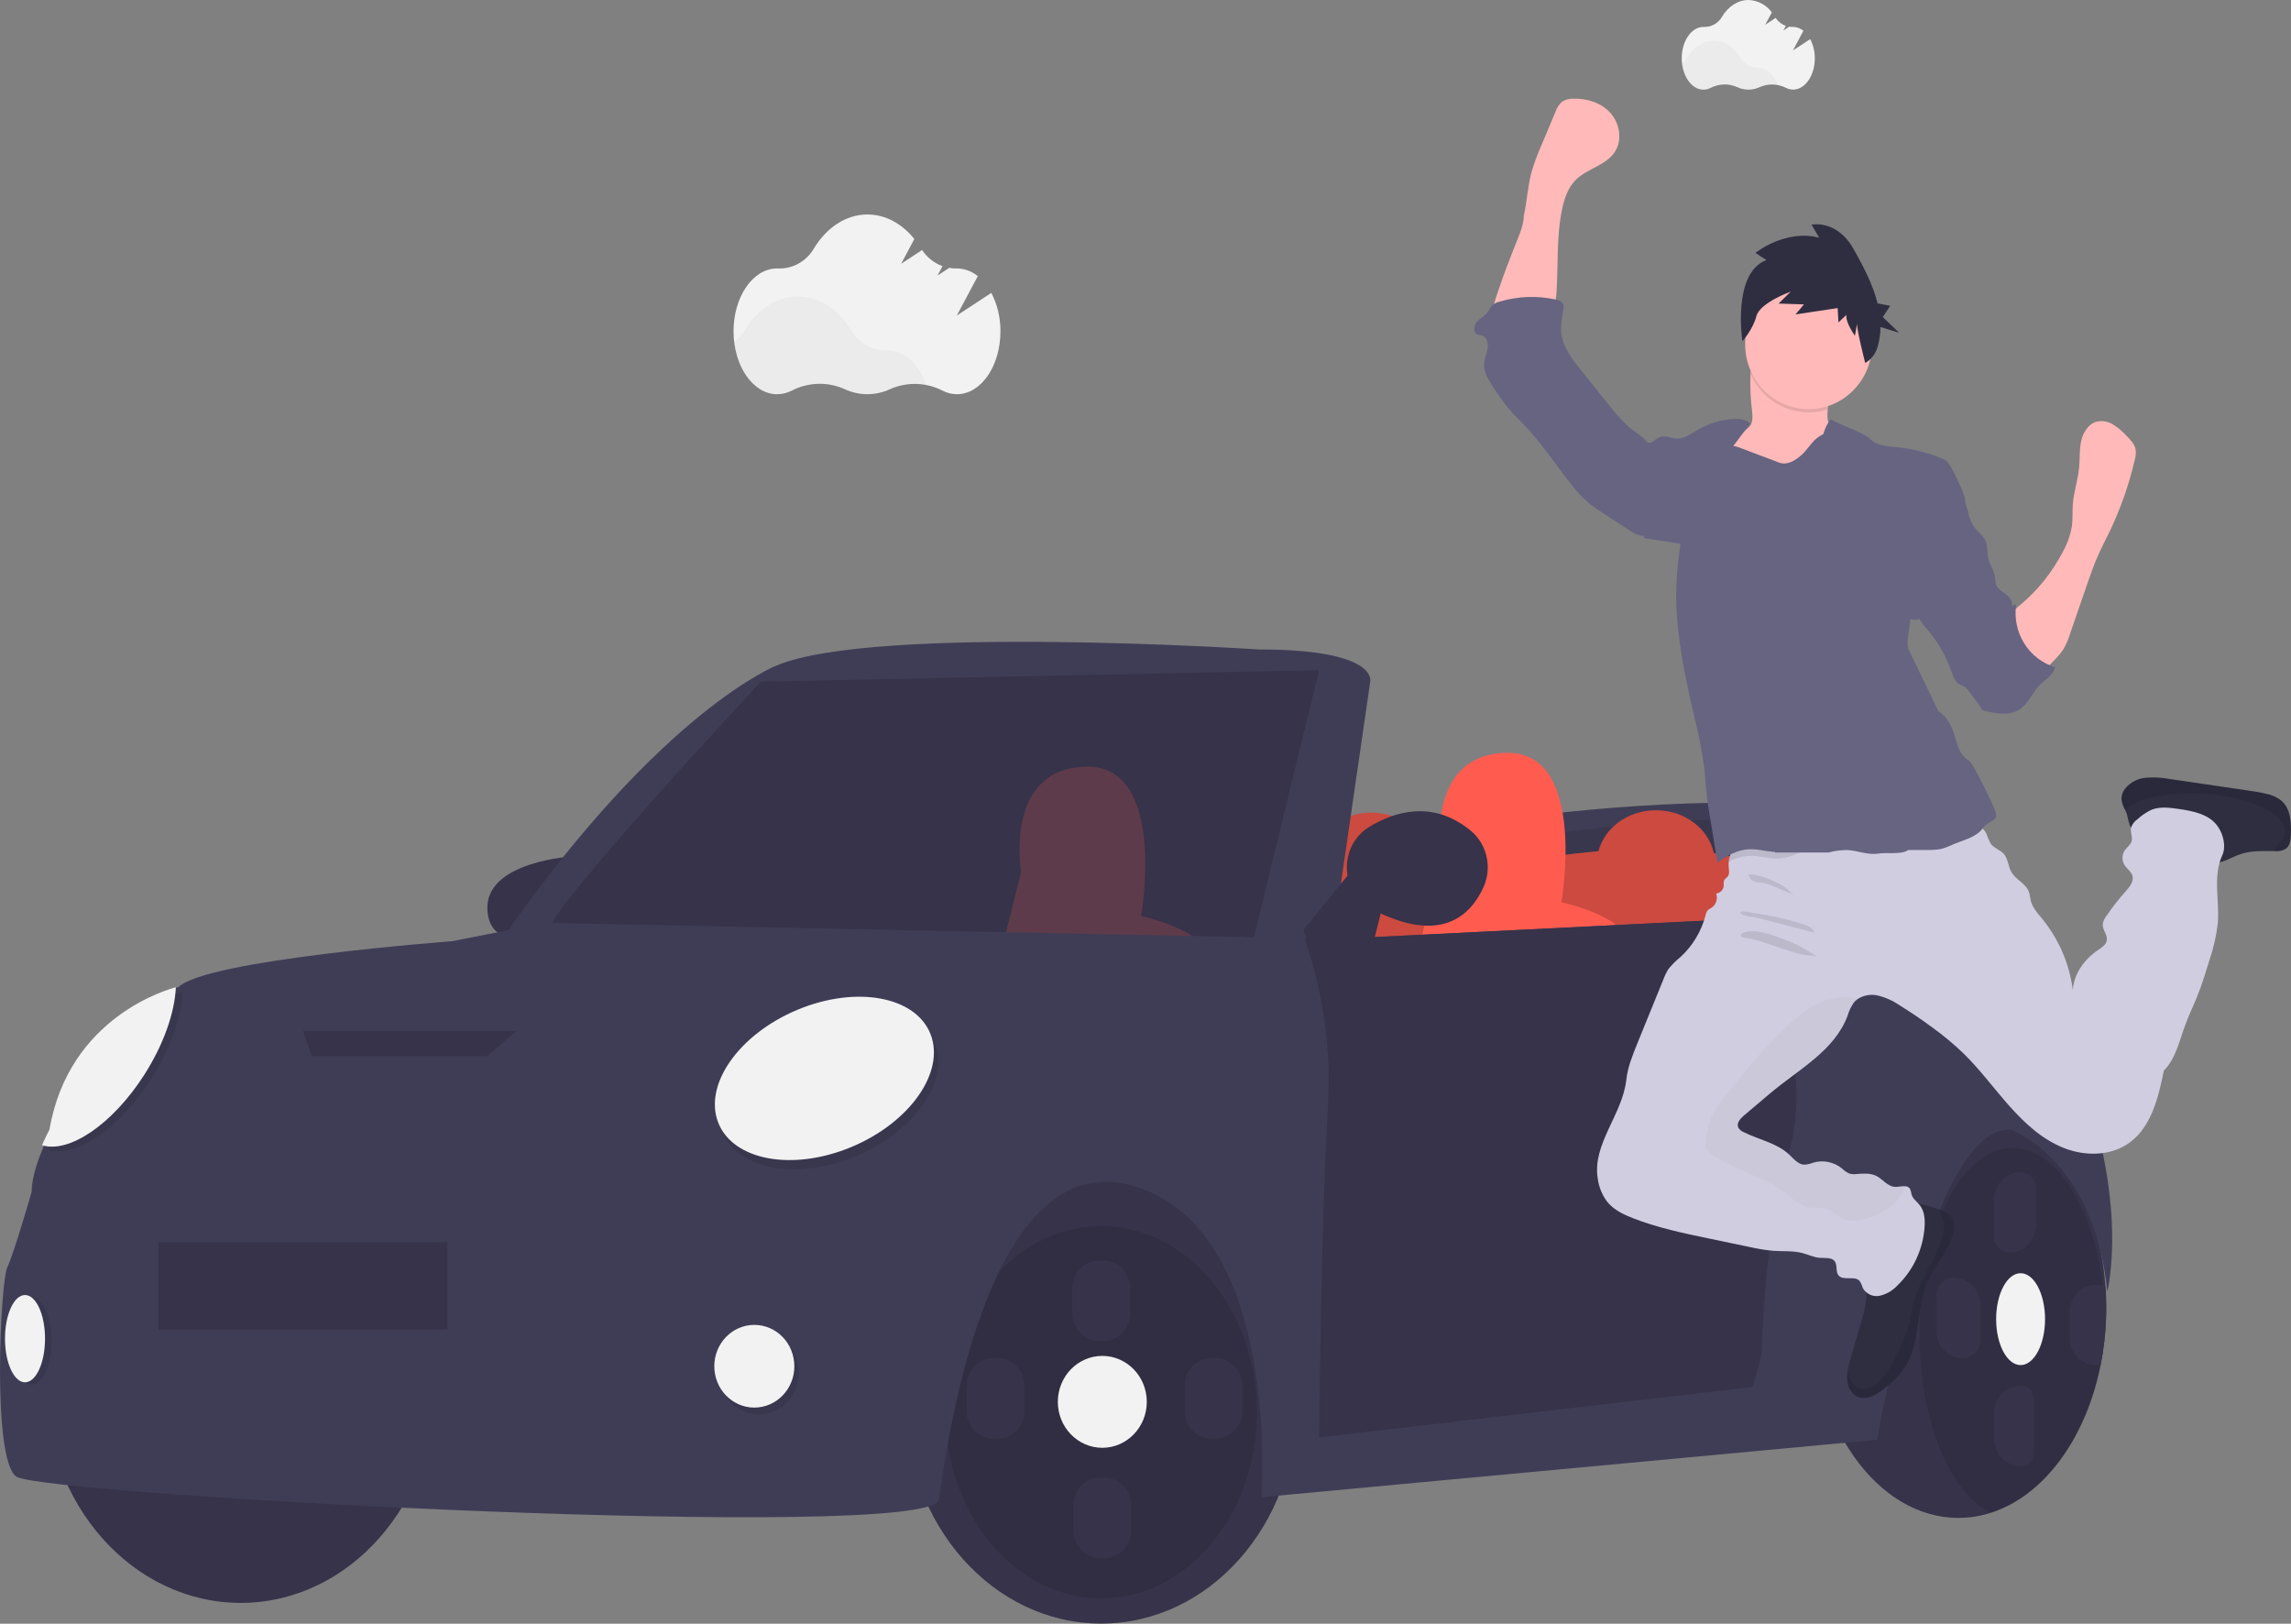 <svg width="127" height="90" viewBox="0 0 127 90" fill="none" xmlns="http://www.w3.org/2000/svg">
<rect x="0" y="0" width="127" height="90" fill="#808080" stroke="none"/>
<path d="M54.954 16.235L53.041 17.488L54.203 15.306C53.874 15.035 53.467 14.885 53.046 14.879H53.016C52.883 14.881 52.75 14.871 52.619 14.849L51.97 15.273L52.248 14.751C51.788 14.585 51.391 14.273 51.114 13.859L49.954 14.623L50.686 13.247C50.008 12.405 49.093 11.889 48.086 11.889C46.88 11.889 45.805 12.63 45.111 13.785C44.906 14.132 44.615 14.416 44.268 14.609C43.922 14.801 43.532 14.895 43.139 14.88H43.075C41.742 14.88 40.663 16.442 40.663 18.366C40.663 20.29 41.747 21.852 43.08 21.852C43.372 21.851 43.66 21.776 43.919 21.635C44.373 21.407 44.869 21.284 45.373 21.273C45.877 21.263 46.377 21.367 46.839 21.576C47.23 21.757 47.653 21.85 48.08 21.85C48.508 21.85 48.931 21.757 49.322 21.576C49.779 21.371 50.275 21.27 50.774 21.28C51.273 21.29 51.764 21.411 52.214 21.635C52.471 21.775 52.756 21.85 53.046 21.852C54.379 21.852 55.459 20.291 55.459 18.366C55.466 17.623 55.293 16.89 54.954 16.235Z" fill="#F2F2F2"/>
<path opacity="0.03" d="M51.349 21.336C50.653 21.199 49.933 21.28 49.282 21.568C48.891 21.748 48.468 21.841 48.041 21.841C47.613 21.841 47.191 21.748 46.8 21.568C46.339 21.359 45.838 21.256 45.334 21.266C44.83 21.276 44.334 21.399 43.88 21.627C43.621 21.769 43.333 21.843 43.04 21.844C41.856 21.844 40.872 20.613 40.667 18.988C40.904 18.809 41.104 18.585 41.259 18.328C41.953 17.173 43.027 16.432 44.234 16.432C45.441 16.432 46.502 17.164 47.192 18.308C47.399 18.653 47.689 18.938 48.033 19.133C48.378 19.328 48.765 19.428 49.158 19.423H49.189C50.136 19.417 50.952 20.198 51.349 21.336Z" fill="black"/>
<path d="M100.348 2.169L99.391 2.794L99.971 1.705C99.807 1.57 99.604 1.495 99.394 1.492H99.379C99.313 1.494 99.246 1.489 99.181 1.477L98.858 1.69L98.996 1.435C98.767 1.352 98.569 1.197 98.43 0.992L97.852 1.374L98.222 0.688C98.069 0.48 97.874 0.311 97.649 0.192C97.425 0.073 97.178 0.008 96.926 0C96.325 0 95.789 0.371 95.447 0.946C95.344 1.119 95.199 1.261 95.026 1.357C94.852 1.453 94.658 1.5 94.461 1.492H94.429C93.765 1.492 93.226 2.27 93.226 3.231C93.226 4.191 93.765 4.969 94.429 4.969C94.575 4.968 94.719 4.931 94.848 4.861C95.074 4.747 95.322 4.686 95.573 4.681C95.824 4.675 96.074 4.727 96.304 4.831C96.499 4.921 96.71 4.968 96.923 4.968C97.137 4.968 97.348 4.921 97.543 4.831C97.771 4.729 98.018 4.679 98.267 4.684C98.516 4.689 98.761 4.749 98.986 4.861C99.114 4.93 99.256 4.966 99.4 4.966C100.064 4.966 100.603 4.188 100.603 3.228C100.605 2.858 100.517 2.494 100.348 2.169V2.169Z" fill="#F2F2F2"/>
<path opacity="0.03" d="M98.55 4.712C98.202 4.645 97.843 4.685 97.518 4.828C97.324 4.918 97.114 4.964 96.902 4.963C96.689 4.962 96.479 4.915 96.285 4.826C96.055 4.721 95.805 4.67 95.554 4.675C95.302 4.68 95.055 4.742 94.828 4.855C94.699 4.926 94.555 4.963 94.409 4.963C93.819 4.963 93.328 4.349 93.226 3.538C93.344 3.449 93.445 3.337 93.522 3.209C93.867 2.633 94.403 2.263 95.001 2.263C95.599 2.263 96.132 2.628 96.48 3.199C96.584 3.372 96.729 3.515 96.902 3.612C97.075 3.71 97.269 3.759 97.466 3.756H97.482C97.944 3.756 98.351 4.146 98.55 4.712Z" fill="black"/>
<path d="M116.756 72.484C116.756 72.703 116.756 72.922 116.743 73.139C116.711 73.981 116.613 74.82 116.449 75.646C115.639 79.735 113.301 82.914 110.364 83.852C109.78 84.04 109.171 84.136 108.559 84.136C104.032 84.136 100.363 78.915 100.363 72.484C100.363 66.053 104.032 60.832 108.559 60.832C112.806 60.832 116.299 65.424 116.714 71.306C116.743 71.693 116.756 72.087 116.756 72.484Z" fill="#36334A"/>
<path opacity="0.1" d="M116.742 73.14C116.711 73.983 116.613 74.821 116.449 75.647C115.639 79.736 113.301 82.915 110.364 83.853C108.09 82.772 106.402 78.72 106.402 73.886C106.402 68.225 108.72 63.635 111.579 63.635C113.979 63.635 115.998 66.872 116.583 71.264C116.665 71.867 116.718 72.496 116.742 73.14Z" fill="black"/>
<path d="M75.588 46.697C75.588 46.697 97.774 41.985 109.484 46.315C109.484 46.315 111.209 47.206 109.484 48.734C109.484 48.734 111.116 50.517 108.266 51.154L96.945 51.873L75.588 49.626V46.697Z" fill="#3F3D56"/>
<path opacity="0.1" d="M79.47 47.289C79.47 47.289 98.466 43.256 108.491 46.962C108.491 46.962 109.97 47.726 108.491 49.034C108.491 49.034 109.888 50.562 107.449 51.105L97.755 51.72L79.47 49.799V47.289Z" fill="black"/>
<path d="M101.103 54.338L99.623 51.282C99.623 51.282 100.272 48.19 95.001 47.281C94.709 45.932 93.385 44.915 91.796 44.915C90.246 44.915 88.949 45.882 88.614 47.181C87.857 47.249 87.051 47.34 86.188 47.461L84.983 54.139L84.832 53.828C84.832 53.828 85.598 50.176 78.699 49.643C79.075 49.172 79.282 48.581 79.286 47.971C79.286 46.352 77.823 45.042 76.019 45.042C74.216 45.042 72.753 46.352 72.753 47.971C72.758 48.636 73.002 49.275 73.439 49.764C72.793 49.827 72.113 49.909 71.397 50.008L70.041 57.521L76.328 58.413L86.312 56.885L85.428 55.057L91.119 55.864L101.103 54.338Z" fill="#FF5C4F"/>
<path opacity="0.2" d="M101.103 54.338L99.623 51.282C99.623 51.282 100.272 48.19 95.001 47.281C94.709 45.932 93.385 44.915 91.796 44.915C90.246 44.915 88.949 45.882 88.614 47.181C87.857 47.249 87.051 47.34 86.188 47.461L84.983 54.139L84.832 53.828C84.832 53.828 85.598 50.176 78.699 49.643C79.075 49.172 79.282 48.581 79.286 47.971C79.286 46.352 77.823 45.042 76.019 45.042C74.216 45.042 72.753 46.352 72.753 47.971C72.758 48.636 73.002 49.275 73.439 49.764C72.793 49.827 72.113 49.909 71.397 50.008L70.041 57.521L76.328 58.413L86.312 56.885L85.428 55.057L91.119 55.864L101.103 54.338Z" fill="black"/>
<path d="M79.9 47.573C79.9 47.573 78.914 41.858 83.474 41.73C88.035 41.603 86.556 50.008 86.556 50.008C86.556 50.008 90.007 50.772 90.253 52.173C90.5 53.574 78.297 53.956 78.297 53.956L79.9 47.573Z" fill="#FF5C4F"/>
<path d="M71.89 77.769C71.89 84.518 67.034 89.994 61.044 89.994C55.053 89.994 50.197 84.518 50.197 77.769C50.197 71.019 55.114 64.461 61.105 64.461C67.097 64.461 71.89 71.017 71.89 77.769Z" fill="#36334A"/>
<path opacity="0.1" d="M61.044 88.592C65.809 88.592 69.672 83.974 69.672 78.278C69.672 72.582 65.809 67.964 61.044 67.964C56.278 67.964 52.416 72.582 52.416 78.278C52.416 83.974 56.278 88.592 61.044 88.592Z" fill="black"/>
<path d="M13.343 88.847C19.333 88.847 24.189 83.373 24.189 76.622C24.189 69.87 19.333 64.397 13.343 64.397C7.352 64.397 2.496 69.87 2.496 76.622C2.496 83.373 7.352 88.847 13.343 88.847Z" fill="#36334A"/>
<path d="M31.831 47.461C31.831 47.461 26.778 47.716 27.024 50.517C27.271 53.319 31.338 51.282 31.338 51.282L31.831 47.461Z" fill="#36334A"/>
<path d="M73.877 52.128L75.958 37.783C75.958 37.783 76.451 36 69.795 36C69.795 36 48.472 34.599 43.048 36.891C43.048 36.891 36.762 39.311 28.011 51.791C28.011 51.791 73.015 52.892 73.877 52.128Z" fill="#3F3D56"/>
<path d="M73.123 37.146L69.302 52.81L66.906 52.75L55.566 52.465L30.275 51.828C30.204 50.59 42.181 37.783 42.181 37.783L73.123 37.146Z" fill="#36334A"/>
<path opacity="0.2" d="M55.57 52.464L56.603 48.338C56.603 48.338 55.617 42.621 60.177 42.494C64.738 42.367 63.259 50.772 63.259 50.772C63.259 50.772 66.402 51.468 66.902 52.749L55.57 52.464Z" fill="#FF5C4F"/>
<path d="M116.818 71.592C116.078 64.207 111.456 62.615 111.456 62.615C107.019 62.36 104.061 79.806 104.061 79.806L69.918 82.99C69.918 82.99 71.089 68.154 62.831 65.735C54.572 63.315 52.415 80.697 52.046 83.117C51.676 85.536 2.249 82.862 0.894 81.844C-0.462 80.825 0.031 71.019 0.401 70.255C0.77 69.491 1.756 66.053 1.756 66.053C1.756 65.233 2.136 64.196 2.452 63.477C2.673 62.968 2.866 62.615 2.866 62.615C3.937 56.339 9.498 54.82 9.872 54.72H9.891C11.37 53.192 25.052 52.173 25.052 52.173L30.229 51.154L72.318 52.009L74.109 52.045L95.506 50.982L109.977 50.263C113.305 50.263 115.03 58.922 115.03 58.922C118.112 66.562 116.818 71.592 116.818 71.592Z" fill="#3F3D56"/>
<path opacity="0.1" d="M47.429 64.093C50.68 62.741 52.652 59.941 51.833 57.838C51.014 55.735 47.714 55.126 44.463 56.478C41.212 57.829 39.241 60.629 40.06 62.732C40.879 64.835 44.178 65.444 47.429 64.093Z" fill="black"/>
<path d="M47.183 63.583C50.434 62.232 52.405 59.431 51.586 57.328C50.767 55.225 47.468 54.616 44.217 55.968C40.966 57.319 38.994 60.12 39.813 62.223C40.632 64.326 43.932 64.935 47.183 63.583Z" fill="#F2F2F2"/>
<path opacity="0.1" d="M10.118 54.98C10.056 56.38 9.448 58.148 8.355 59.85C6.596 62.59 4.184 64.204 2.698 63.731C2.92 63.222 3.112 62.869 3.112 62.869C4.184 56.594 9.745 55.075 10.118 54.98Z" fill="black"/>
<path d="M9.748 54.725C9.685 56.125 9.078 57.893 7.984 59.596C6.226 62.336 3.813 63.949 2.328 63.477C2.55 62.968 2.742 62.615 2.742 62.615C3.813 56.339 9.375 54.82 9.748 54.725Z" fill="#F2F2F2"/>
<path d="M27.024 58.539H17.287L16.794 57.138H28.627L27.024 58.539Z" fill="#36334A"/>
<path d="M24.806 68.853H8.782V73.693H24.806V68.853Z" fill="#36334A"/>
<path opacity="0.1" d="M42.062 78.404C43.287 78.404 44.281 77.378 44.281 76.112C44.281 74.847 43.287 73.82 42.062 73.82C40.837 73.82 39.843 74.847 39.843 76.112C39.843 77.378 40.837 78.404 42.062 78.404Z" fill="black"/>
<path d="M41.815 78.022C43.041 78.022 44.034 76.996 44.034 75.73C44.034 74.464 43.041 73.438 41.815 73.438C40.59 73.438 39.597 74.464 39.597 75.73C39.597 76.996 40.59 78.022 41.815 78.022Z" fill="#F2F2F2"/>
<path opacity="0.1" d="M1.756 76.749C2.369 76.749 2.866 75.665 2.866 74.329C2.866 72.993 2.369 71.91 1.756 71.91C1.144 71.91 0.647 72.993 0.647 74.329C0.647 75.665 1.144 76.749 1.756 76.749Z" fill="black"/>
<path d="M1.387 76.621C1.999 76.621 2.496 75.538 2.496 74.202C2.496 72.865 1.999 71.782 1.387 71.782C0.774 71.782 0.277 72.865 0.277 74.202C0.277 75.538 0.774 76.621 1.387 76.621Z" fill="#F2F2F2"/>
<path d="M99.13 64.016C97.774 68.346 97.651 75.095 97.651 75.095L97.158 76.878L73.123 79.679C73.123 79.679 73.246 67.199 73.616 61.342C73.876 57.209 72.911 53.711 72.318 52.008L74.109 52.045L95.506 50.982C99.081 53.571 100.347 60.128 99.13 64.016Z" fill="#36334A"/>
<path d="M93.65 56.209C93.566 56.215 93.484 56.239 93.41 56.28C93.335 56.32 93.269 56.376 93.217 56.444C93.164 56.513 93.126 56.591 93.105 56.676C93.084 56.76 93.08 56.848 93.093 56.934C93.105 57.006 93.134 57.074 93.177 57.132C93.22 57.19 93.276 57.236 93.34 57.266C93.738 57.471 96.388 57.012 97.393 56.828C97.541 56.803 97.678 56.728 97.781 56.615C97.884 56.501 97.948 56.355 97.962 56.201C97.974 56.02 97.91 55.866 97.654 55.866L93.65 56.209Z" fill="#F2F2F2"/>
<path d="M72.26 51.536C72.26 51.536 72.876 54.337 75.834 53.446L76.82 49.499L74.848 48.352L72.26 51.536Z" fill="#36334A"/>
<path d="M75.882 45.847C77.238 45.017 79.389 44.291 81.517 46.035C81.959 46.396 82.272 46.901 82.403 47.467C82.535 48.034 82.478 48.63 82.243 49.16C81.546 50.717 79.893 52.407 76.034 50.383C75.655 50.185 75.332 49.889 75.095 49.525L75.075 49.494C74.888 49.203 74.761 48.875 74.7 48.531C74.64 48.187 74.648 47.833 74.723 47.492C74.799 47.151 74.94 46.83 75.14 46.547C75.339 46.264 75.592 46.026 75.882 45.847V45.847Z" fill="#36334A"/>
<path d="M61.105 80.251C62.467 80.251 63.571 79.11 63.571 77.704C63.571 76.297 62.467 75.157 61.105 75.157C59.744 75.157 58.64 76.297 58.64 77.704C58.64 79.11 59.744 80.251 61.105 80.251Z" fill="#F2F2F2"/>
<path d="M112.011 75.666C112.759 75.666 113.366 74.526 113.366 73.119C113.366 71.713 112.759 70.573 112.011 70.573C111.262 70.573 110.655 71.713 110.655 73.119C110.655 74.526 111.262 75.666 112.011 75.666Z" fill="#F2F2F2"/>
<path d="M61.166 69.872H60.92C60.103 69.872 59.441 70.556 59.441 71.4V72.801C59.441 73.645 60.103 74.329 60.92 74.329H61.166C61.983 74.329 62.646 73.645 62.646 72.801V71.4C62.646 70.556 61.983 69.872 61.166 69.872Z" fill="#36334A"/>
<path d="M112.01 64.97C112.124 64.97 112.236 64.993 112.341 65.038C112.445 65.082 112.54 65.148 112.62 65.231C112.701 65.314 112.764 65.412 112.807 65.52C112.851 65.628 112.873 65.744 112.873 65.861V67.899C112.873 68.304 112.717 68.693 112.44 68.979C112.163 69.266 111.786 69.427 111.394 69.427C111.165 69.427 110.946 69.333 110.784 69.166C110.622 68.999 110.531 68.772 110.531 68.535V66.498C110.531 66.093 110.687 65.704 110.964 65.417C111.242 65.131 111.618 64.97 112.01 64.97V64.97Z" fill="#36334A"/>
<path d="M112.01 81.27C111.618 81.27 111.242 81.109 110.964 80.823C110.687 80.536 110.531 80.148 110.531 79.743V78.342C110.531 77.937 110.687 77.548 110.964 77.261C111.242 76.975 111.618 76.814 112.01 76.814V76.814C112.824 76.814 112.75 77.501 112.75 78.342V79.743C112.749 80.583 112.826 81.27 112.01 81.27Z" fill="#36334A"/>
<path d="M108.313 70.828C108.705 70.828 109.081 70.989 109.359 71.275C109.636 71.562 109.792 71.95 109.792 72.356V74.266C109.792 74.536 109.688 74.795 109.503 74.986C109.318 75.177 109.067 75.284 108.806 75.284C108.413 75.284 108.037 75.123 107.76 74.837C107.482 74.55 107.327 74.162 107.327 73.756V71.846C107.327 71.576 107.431 71.317 107.615 71.126C107.8 70.935 108.051 70.828 108.313 70.828Z" fill="#36334A"/>
<path d="M116.756 72.484C116.756 72.703 116.756 72.922 116.743 73.138C116.711 73.981 116.613 74.82 116.449 75.646C116.368 75.66 116.285 75.667 116.203 75.668C115.81 75.668 115.434 75.507 115.157 75.22C114.879 74.933 114.724 74.544 114.724 74.139V72.738C114.724 72.333 114.879 71.944 115.157 71.658C115.434 71.371 115.81 71.21 116.203 71.21C116.332 71.21 116.46 71.227 116.585 71.262C116.629 71.275 116.674 71.289 116.715 71.305C116.743 71.693 116.756 72.086 116.756 72.484Z" fill="#36334A"/>
<path d="M67.391 75.284H67.145C66.328 75.284 65.665 75.968 65.665 76.812V78.213C65.665 79.058 66.328 79.742 67.145 79.742H67.391C68.208 79.742 68.87 79.058 68.87 78.213V76.812C68.87 75.968 68.208 75.284 67.391 75.284Z" fill="#36334A"/>
<path d="M55.312 75.284H55.066C54.249 75.284 53.586 75.968 53.586 76.812V78.213C53.586 79.058 54.249 79.742 55.066 79.742H55.312C56.129 79.742 56.791 79.058 56.791 78.213V76.812C56.791 75.968 56.129 75.284 55.312 75.284Z" fill="#36334A"/>
<path d="M61.228 81.906H60.981C60.165 81.906 59.502 82.59 59.502 83.434V84.835C59.502 85.679 60.165 86.363 60.981 86.363H61.228C62.045 86.363 62.707 85.679 62.707 84.835V83.434C62.707 82.59 62.045 81.906 61.228 81.906Z" fill="#36334A"/>
<path d="M101.691 24.885C101.478 25.069 101.229 25.204 100.96 25.281L99.713 25.737C99.036 25.985 98.329 26.234 97.616 26.144C97.217 26.094 95.506 25.838 95.248 25.52C94.854 25.028 96.234 24.305 96.705 23.891C96.812 23.812 96.911 23.723 97 23.625C97.176 23.406 97.153 23.099 97.129 22.823C97.039 22.123 97.009 21.416 97.037 20.711C97.051 20.543 97.075 20.375 97.108 20.21C97.283 19.385 98.036 19.686 98.63 19.905C99.346 20.142 100.037 20.448 100.696 20.819C100.897 20.924 101.071 21.075 101.206 21.26C101.466 21.662 101.362 22.189 101.32 22.695C101.283 23.088 101.285 23.465 101.526 23.751C101.647 23.86 101.758 23.98 101.858 24.11C101.914 24.24 101.929 24.386 101.898 24.525C101.868 24.664 101.796 24.79 101.691 24.885Z" fill="#FFB9B9"/>
<path d="M84.473 11.95C84.649 11.155 84.687 10.335 84.898 9.547C85.047 9.035 85.232 8.534 85.45 8.049L86.226 6.202C86.297 5.984 86.423 5.789 86.591 5.637C86.772 5.523 86.982 5.465 87.194 5.472C87.952 5.443 88.749 5.684 89.266 6.253C89.782 6.821 89.946 7.742 89.534 8.393C89.042 9.178 87.968 9.336 87.326 9.996C86.917 10.418 86.718 11.005 86.597 11.584C86.277 13.091 86.384 14.655 86.285 16.194C86.254 16.673 86.162 17.221 85.758 17.468C85.514 17.59 85.242 17.644 84.97 17.624L83.817 17.644C83.624 17.644 82.922 17.768 82.794 17.619C82.569 17.359 83.082 16.063 83.175 15.774C83.383 15.134 83.638 14.509 83.879 13.879C84.088 13.318 84.473 12.559 84.473 11.95Z" fill="#FFB9B9"/>
<path d="M108.287 68.327C108.021 69.364 107.223 70.172 106.813 71.161C106.196 72.641 106.474 74.452 105.602 75.79C105.319 76.197 104.977 76.557 104.587 76.858C104.372 77.046 104.136 77.207 103.884 77.341C103.624 77.488 103.318 77.526 103.03 77.449C102.659 77.319 102.435 76.91 102.399 76.516C102.385 76.386 102.385 76.255 102.399 76.126C102.435 75.859 102.494 75.595 102.574 75.338C102.785 74.612 102.996 73.885 103.206 73.156C103.337 72.761 103.422 72.351 103.459 71.936C103.482 71.484 103.2 70.895 103.32 70.473C103.374 70.283 103.578 70.115 103.671 69.955C103.804 69.725 103.905 69.478 103.974 69.221C104.118 68.72 104.216 68.185 104.519 67.764C104.716 67.514 104.947 67.293 105.205 67.109C105.395 66.939 105.617 66.811 105.859 66.734C106.093 66.692 106.333 66.703 106.562 66.768C106.86 66.833 107.154 66.918 107.441 67.023H107.457C107.808 67.152 108.181 67.351 108.292 67.713C108.346 67.915 108.344 68.127 108.287 68.327V68.327Z" fill="#2F2E41"/>
<path d="M126.993 46.265C126.982 46.544 126.949 46.854 126.738 47.028C126.554 47.148 126.336 47.2 126.119 47.177H126.071C125.444 47.177 124.806 47.141 124.211 47.34C123.759 47.493 123.345 47.773 122.873 47.828C122.225 47.904 121.615 47.541 121.04 47.225C120.498 46.928 119.943 46.658 119.375 46.418C119.002 46.262 118.241 46.161 118.061 45.745C118 45.548 117.948 45.348 117.907 45.146C117.877 45.055 117.841 44.967 117.799 44.882C117.694 44.7 117.627 44.498 117.603 44.288C117.603 44.079 117.674 43.876 117.803 43.714C117.946 43.54 118.122 43.398 118.32 43.294C118.517 43.19 118.733 43.127 118.955 43.109C119.398 43.074 119.843 43.098 120.28 43.181L124.609 43.816C124.943 43.864 125.279 43.913 125.607 43.995C125.92 44.051 126.214 44.182 126.465 44.379C126.977 44.817 127.019 45.587 126.993 46.265Z" fill="#2F2E41"/>
<path d="M123.188 47.414C122.661 48.55 123.04 49.894 122.945 51.15C122.866 51.856 122.709 52.551 122.478 53.221C122.274 53.889 122.07 54.558 121.81 55.206C121.592 55.744 121.333 56.283 121.131 56.832C120.809 57.707 120.604 58.693 119.951 59.344C119.652 60.812 119.273 62.416 118.089 63.306C117.061 64.081 115.628 64.108 114.427 63.64C113.226 63.172 112.251 62.274 111.391 61.307C110.531 60.34 109.763 59.287 108.84 58.386C108.311 57.879 107.749 57.41 107.157 56.981C106.562 56.539 105.95 56.124 105.32 55.735C104.935 55.466 104.503 55.274 104.047 55.17C103.673 55.097 103.286 55.174 102.966 55.385C102.893 55.436 102.828 55.496 102.771 55.565C102.614 55.788 102.496 56.037 102.419 56.301C101.681 58.264 99.7 59.272 98.117 60.611L96.672 61.833C96.475 62 96.257 62.244 96.354 62.486C96.42 62.609 96.528 62.703 96.656 62.752C97.497 63.175 98.483 63.346 99.176 63.992C99.429 64.229 99.671 64.541 100.014 64.559C100.195 64.548 100.373 64.507 100.542 64.439C100.806 64.365 101.084 64.356 101.352 64.411C101.621 64.466 101.874 64.583 102.091 64.754C102.214 64.877 102.356 64.977 102.512 65.05C102.643 65.086 102.779 65.094 102.913 65.076C103.288 65.049 103.685 65.014 104.021 65.185C104.357 65.356 104.633 65.757 105.025 65.786C105.216 65.8 105.445 65.736 105.628 65.754C105.678 65.755 105.727 65.769 105.771 65.794C105.816 65.819 105.853 65.855 105.881 65.897C105.922 65.996 105.95 66.1 105.964 66.206C106.036 66.459 106.278 66.613 106.437 66.822C106.679 67.141 106.714 67.575 106.69 67.979C106.61 69.242 106.059 70.425 105.15 71.284C104.892 71.554 104.562 71.741 104.202 71.823C104.022 71.861 103.834 71.841 103.665 71.765C103.497 71.688 103.356 71.56 103.263 71.397C103.224 71.258 103.165 71.125 103.087 71.003C102.804 70.685 102.17 71.022 101.909 70.683C101.748 70.472 101.864 70.132 101.709 69.913C101.554 69.695 101.182 69.734 100.895 69.721C100.559 69.704 100.248 69.542 99.923 69.458C99.395 69.318 98.843 69.37 98.303 69.332C97.855 69.292 97.41 69.22 96.971 69.117L94.734 68.65C93.311 68.354 91.881 68.054 90.526 67.525C90.007 67.324 89.485 67.076 89.119 66.646C88.824 66.267 88.635 65.815 88.571 65.336C88.252 63.421 89.94 61.785 90.153 59.855C90.228 59.152 90.504 58.488 90.765 57.835C91.242 56.667 91.718 55.499 92.192 54.33C92.269 54.113 92.369 53.904 92.491 53.709C92.694 53.459 92.922 53.233 93.172 53.033C93.838 52.416 94.316 51.616 94.548 50.729C94.565 50.63 94.606 50.537 94.666 50.458C94.728 50.404 94.797 50.359 94.87 50.323C94.996 50.24 95.09 50.116 95.138 49.971C95.186 49.826 95.185 49.669 95.135 49.525C95.245 49.515 95.347 49.467 95.424 49.387C95.5 49.307 95.547 49.202 95.554 49.09C95.541 48.993 95.547 48.894 95.571 48.8C95.614 48.706 95.719 48.66 95.781 48.577C95.881 48.443 95.846 48.254 95.83 48.085C95.819 47.979 95.819 47.871 95.83 47.764C95.868 47.384 96.035 47.03 96.301 46.761C96.721 46.339 97.319 46.449 97.899 46.348C98.478 46.221 99.043 46.036 99.587 45.797C101.112 45.184 102.719 44.805 104.353 44.672C105.996 44.541 107.646 44.809 109.167 45.455C109.388 45.546 109.597 45.667 109.788 45.814C109.923 45.92 110.034 46.056 110.113 46.21C110.178 46.4 110.258 46.584 110.352 46.761C110.54 47.023 110.895 47.107 111.101 47.355C111.307 47.603 111.324 48.021 111.495 48.328C111.739 48.766 112.305 48.968 112.474 49.444C112.527 49.595 112.534 49.76 112.572 49.916C112.667 50.307 112.952 50.616 113.204 50.924C114.125 52.05 114.715 53.418 114.905 54.872C114.962 53.962 115.561 53.157 116.312 52.654C116.514 52.52 116.748 52.371 116.788 52.127C116.839 51.818 116.546 51.543 116.565 51.229C116.587 51.076 116.647 50.931 116.741 50.809C117.076 50.314 117.444 49.842 117.842 49.397C118.058 49.155 118.3 48.859 118.211 48.539C118.142 48.301 117.903 48.161 117.771 47.953C117.694 47.829 117.655 47.684 117.658 47.537C117.661 47.39 117.707 47.248 117.789 47.127C117.912 46.957 118.107 46.833 118.167 46.63C118.235 46.392 118.082 46.133 118.13 45.887C118.194 45.69 118.322 45.522 118.492 45.408C118.725 45.191 118.991 45.013 119.278 44.88C119.742 44.701 120.259 44.767 120.751 44.837C121.574 44.954 122.497 45.133 122.961 45.837C123.258 46.277 123.41 46.944 123.188 47.414Z" fill="#D0CDE1"/>
<path opacity="0.1" d="M126.993 46.266C126.982 46.544 126.949 46.854 126.738 47.028C126.554 47.148 126.336 47.201 126.119 47.177H126.071C126.143 46.804 126.588 46.59 126.666 46.212C126.679 46.095 126.668 45.977 126.635 45.865C126.602 45.753 126.546 45.65 126.472 45.56C126.096 45.042 125.491 44.755 124.89 44.544C123.191 43.95 121.371 43.811 119.605 44.141C119.125 44.221 118.657 44.367 118.216 44.577C118.07 44.67 117.929 44.772 117.794 44.882C117.689 44.7 117.622 44.498 117.597 44.288C117.598 44.079 117.669 43.876 117.798 43.714C117.941 43.54 118.117 43.398 118.314 43.294C118.512 43.19 118.728 43.127 118.949 43.109C119.392 43.074 119.838 43.098 120.275 43.181L124.603 43.816C124.937 43.864 125.273 43.913 125.602 43.995C125.914 44.051 126.209 44.182 126.46 44.379C126.977 44.817 127.019 45.587 126.993 46.266Z" fill="black"/>
<path opacity="0.1" d="M108.287 68.327C108.021 69.364 107.223 70.172 106.813 71.161C106.196 72.641 106.474 74.452 105.602 75.79C105.319 76.197 104.977 76.557 104.587 76.858C104.372 77.046 104.136 77.207 103.884 77.341C103.624 77.488 103.318 77.526 103.03 77.449C102.659 77.319 102.435 76.91 102.399 76.515C102.385 76.386 102.385 76.255 102.399 76.126L102.409 76.155C102.562 76.532 102.812 76.926 103.206 76.993C103.353 77.004 103.502 76.983 103.642 76.933C103.781 76.883 103.909 76.803 104.018 76.7C104.598 76.225 104.936 75.516 105.257 74.832C105.509 74.339 105.708 73.82 105.852 73.284C105.922 72.978 105.955 72.666 106.027 72.361C106.361 70.879 107.499 69.669 107.75 68.167C107.771 68.064 107.776 67.958 107.764 67.853C107.731 67.717 107.68 67.585 107.613 67.462C107.552 67.323 107.507 67.177 107.48 67.028C107.831 67.157 108.204 67.356 108.315 67.719C108.36 67.92 108.35 68.131 108.287 68.327Z" fill="black"/>
<path opacity="0.1" d="M105.632 65.754C105.469 66.188 105.195 66.57 104.839 66.859C104.338 67.248 103.752 67.507 103.132 67.613C102.843 67.688 102.54 67.684 102.253 67.602C101.862 67.464 101.581 67.091 101.182 66.983C100.897 66.904 100.591 66.974 100.303 66.931C99.784 66.857 99.382 66.454 98.963 66.13C97.681 65.147 95.999 64.83 94.717 63.846C94.66 63.81 94.613 63.761 94.58 63.701C94.555 63.636 94.546 63.567 94.554 63.498C94.558 62.902 94.69 62.313 94.939 61.774C95.143 61.397 95.385 61.044 95.663 60.721C96.811 59.285 97.965 57.839 99.339 56.627C99.916 56.12 100.545 55.646 101.273 55.416C101.678 55.289 102.476 55.169 102.968 55.384C102.895 55.435 102.83 55.495 102.773 55.563C102.616 55.787 102.498 56.036 102.421 56.299C101.681 58.264 99.7 59.272 98.117 60.611L96.672 61.833C96.475 62 96.257 62.244 96.354 62.486C96.421 62.609 96.528 62.703 96.656 62.752C97.497 63.175 98.483 63.346 99.176 63.992C99.429 64.228 99.672 64.541 100.014 64.559C100.195 64.548 100.374 64.507 100.542 64.438C100.806 64.365 101.084 64.356 101.353 64.411C101.621 64.466 101.874 64.583 102.091 64.754C102.214 64.877 102.357 64.977 102.513 65.05C102.643 65.086 102.78 65.094 102.914 65.076C103.288 65.049 103.685 65.014 104.021 65.185C104.357 65.355 104.633 65.757 105.025 65.786C105.22 65.8 105.449 65.732 105.632 65.754Z" fill="#9B9B9B"/>
<path opacity="0.1" d="M101.321 22.689C100.494 22.957 99.6 22.904 98.809 22.54C98.018 22.175 97.388 21.526 97.038 20.716C97.052 20.548 97.075 20.381 97.108 20.215C97.284 19.39 98.037 19.692 98.631 19.91C99.346 20.148 100.038 20.453 100.697 20.823C100.897 20.929 101.072 21.08 101.207 21.265C101.467 21.661 101.363 22.189 101.321 22.689Z" fill="black"/>
<path d="M100.259 22.679C102.201 22.679 103.775 21.072 103.775 19.09C103.775 17.107 102.201 15.501 100.259 15.501C98.317 15.501 96.743 17.107 96.743 19.09C96.743 21.072 98.317 22.679 100.259 22.679Z" fill="#FFB9B9"/>
<path opacity="0.1" d="M109.8 45.91C109.8 46.208 109.405 46.303 109.111 46.287C108.056 46.224 107.024 45.928 105.98 46.018C104.66 46.14 103.446 46.885 102.123 46.953C101.613 46.98 101.094 46.903 100.591 46.998C99.941 47.122 99.361 47.525 98.698 47.583C98.123 47.633 97.555 47.412 96.98 47.436C96.578 47.46 96.186 47.574 95.832 47.77C95.871 47.389 96.037 47.035 96.303 46.766C96.723 46.344 97.321 46.454 97.901 46.353C98.48 46.226 99.045 46.041 99.589 45.802C101.115 45.189 102.721 44.809 104.355 44.677C105.997 44.544 107.646 44.81 109.167 45.454C109.389 45.546 109.597 45.666 109.788 45.813C109.798 45.844 109.802 45.877 109.8 45.91V45.91Z" fill="black"/>
<path d="M98.633 25.643L97.209 25.105L96.608 24.878C96.363 24.774 96.105 24.704 95.841 24.67C95.152 24.616 94.503 25.085 94.136 25.682C93.768 26.28 93.629 26.992 93.511 27.687C93.35 28.637 93.213 29.59 93.1 30.547C92.979 31.412 92.917 32.283 92.915 33.157C92.956 35.378 93.417 37.569 93.923 39.732C94.171 40.69 94.358 41.664 94.484 42.648C94.526 43.053 94.545 43.461 94.588 43.868C94.633 44.326 94.707 44.778 94.781 45.232L95.205 47.81C95.732 47.428 96.332 47.093 96.98 47.073C97.555 47.051 98.125 47.27 98.698 47.22C99.357 47.164 99.941 46.761 100.591 46.637C101.094 46.542 101.613 46.617 102.125 46.592C103.447 46.524 104.662 45.777 105.98 45.657C107.026 45.56 106.693 44.831 107.741 44.894C108.033 44.911 109.65 44.168 109.65 43.868C109.65 43.66 108.722 43.665 108.545 43.561C107.708 43.047 107.786 44.003 107.037 43.362C106.344 42.802 105.641 42.228 105.164 41.471C104.016 39.649 104.41 37.185 103.431 35.263C102.634 33.702 103.431 31.656 103.431 29.896C103.431 29.018 103.431 28.13 103.229 27.278C103.102 26.801 102.945 26.333 102.758 25.878L102.074 24.11C102.059 24.059 102.031 24.012 101.993 23.976C101.947 23.944 101.892 23.927 101.836 23.927C101.426 23.902 101.02 24.035 100.701 24.299C100.379 24.566 100.173 24.95 99.857 25.228C99.51 25.535 99.064 25.804 98.633 25.643Z" fill="#666481"/>
<path d="M101.486 23.237C101.164 23.621 101.043 24.133 100.93 24.625C100.554 26.297 101.665 27.734 101.398 29.43C101.234 30.478 100.79 31.445 100.478 32.452C100.146 33.498 100.167 34.623 99.951 35.7L99.942 35.746C99.635 37.271 99.328 38.802 99.216 40.355C99.104 41.923 99.192 43.524 99.666 45.02C99.918 45.815 98.454 46.418 98.398 47.253H101.366C101.698 47.165 102.04 47.12 102.382 47.116C102.956 47.14 103.516 47.396 104.086 47.319C104.508 47.231 105.437 47.392 105.772 47.116C107.672 47.116 107.432 47.158 108.365 46.766C108.94 46.535 109.596 46.382 109.948 45.869C110.144 45.548 110.702 45.521 110.654 45.146C110.642 44.843 109.45 42.513 109.258 42.282C109.148 42.164 109.009 42.078 108.893 41.964C108.59 41.666 108.488 41.223 108.365 40.814C108.2 40.272 107.942 39.714 107.46 39.431L105.772 35.937C105.733 35.726 105.733 35.51 105.772 35.3L105.908 34.304C106.259 34.471 106.656 34.212 106.924 33.932C107.529 33.301 107.896 32.475 108.154 31.637C108.413 30.799 108.58 29.933 108.845 29.098C108.993 28.633 109.223 28.639 109.047 28.187C108.887 27.78 108.995 27.776 108.846 27.367C108.737 27.049 108.205 25.89 107.986 25.635C107.869 25.517 107.726 25.43 107.569 25.38C106.765 25.06 105.92 24.857 105.06 24.777C104.582 24.732 104.054 24.705 103.703 24.361C103.3 23.959 101.957 23.55 101.486 23.237Z" fill="#666481"/>
<path d="M108.928 27.942C109.025 28.125 109.093 28.321 109.13 28.526C109.211 28.842 109.364 29.134 109.575 29.38C109.752 29.539 109.909 29.72 110.043 29.918C110.204 30.23 110.143 30.611 110.218 30.952C110.306 31.323 110.561 31.646 110.598 32.028C110.599 32.138 110.609 32.247 110.628 32.355C110.742 32.789 111.368 32.893 111.507 33.327C111.6 33.609 111.44 33.916 111.47 34.212C111.492 34.304 111.497 34.398 111.486 34.492C111.446 34.598 111.377 34.689 111.286 34.754C110.704 35.321 110.301 36.053 110.129 36.855C109.959 37.653 109.87 38.467 109.863 39.283L109.176 38.355C109.103 38.243 109.01 38.145 108.902 38.068C108.814 38.014 108.712 37.988 108.622 37.934C108.362 37.783 108.26 37.464 108.16 37.176C107.881 36.382 107.464 35.645 106.929 35.002C106.649 34.666 106.324 34.329 106.263 33.893C106.244 33.692 106.255 33.49 106.294 33.293C106.47 32.118 106.658 30.914 107.219 29.871C107.481 29.383 107.82 28.942 108.072 28.447C108.241 28.118 108.478 27.264 108.928 27.942Z" fill="#666481"/>
<path d="M91.584 29.071C91.587 29.222 91.55 29.371 91.475 29.501C91.408 29.581 91.32 29.64 91.222 29.671C91.124 29.703 91.019 29.706 90.919 29.681C90.719 29.63 90.531 29.539 90.364 29.415C89.874 29.099 89.384 28.783 88.894 28.466C88.621 28.298 88.357 28.113 88.105 27.913C87.719 27.581 87.37 27.207 87.062 26.799C86.208 25.722 85.452 24.554 84.501 23.569C84.242 23.3 83.973 23.041 83.724 22.76C83.382 22.352 83.069 21.922 82.785 21.471C82.51 21.057 82.226 20.598 82.273 20.102C82.301 19.822 82.433 19.564 82.472 19.286C82.51 19.008 82.407 18.669 82.143 18.593C82.112 18.585 82.08 18.58 82.048 18.577C81.996 18.571 81.945 18.56 81.895 18.543C81.651 18.439 81.688 18.053 81.863 17.85C82.039 17.648 82.299 17.534 82.459 17.312C82.534 17.18 82.617 17.053 82.709 16.933C82.827 16.83 82.968 16.758 83.119 16.723C84.133 16.418 85.206 16.377 86.239 16.603C86.415 16.643 86.616 16.714 86.668 16.889C86.689 16.973 86.689 17.062 86.668 17.147C86.591 17.501 86.546 17.861 86.535 18.224C86.534 18.299 86.539 18.375 86.547 18.45C86.63 19.21 87.113 19.855 87.584 20.448C88.144 21.155 88.711 21.857 89.281 22.557C89.589 22.962 89.933 23.338 90.309 23.678C90.661 23.976 91.116 24.217 91.391 24.599C91.614 24.908 91.542 25.329 91.567 25.701C91.648 26.822 91.654 27.948 91.584 29.071V29.071Z" fill="#666481"/>
<path d="M113.912 36.557C114.086 36.385 114.242 36.196 114.38 35.992C114.528 35.74 114.646 35.47 114.731 35.19L115.751 32.238C115.913 31.771 116.075 31.303 116.279 30.849C116.49 30.359 116.739 29.887 116.97 29.413C117.562 28.167 118.02 26.858 118.336 25.51C118.391 25.325 118.41 25.13 118.39 24.938C118.341 24.627 118.111 24.385 117.891 24.164C117.67 23.921 117.418 23.708 117.142 23.533C117.003 23.445 116.849 23.386 116.688 23.359C116.526 23.333 116.362 23.339 116.203 23.378C115.753 23.513 115.47 23.983 115.366 24.455C115.262 24.927 115.301 25.41 115.257 25.891C115.194 26.58 114.962 27.245 114.905 27.936C114.876 28.337 114.905 28.74 114.858 29.139C114.771 29.662 114.593 30.165 114.331 30.623C113.759 31.714 112.988 32.683 112.057 33.476C111.802 33.668 111.573 33.893 111.375 34.145C111.21 34.398 111.098 34.683 111.046 34.982C110.93 35.437 110.98 35.92 111.189 36.34C111.475 36.839 112.026 37.058 112.551 37.169C113.262 37.32 113.425 37.072 113.912 36.557Z" fill="#FFB9B9"/>
<path opacity="0.1" d="M99.965 51.222C100.218 51.308 100.493 51.434 100.579 51.692L98.543 51.165L97.488 50.89C97.302 50.842 96.634 50.786 96.51 50.637C96.335 50.418 96.959 50.569 97.071 50.585C97.412 50.637 97.754 50.691 98.093 50.754C98.733 50.87 99.348 51.062 99.965 51.222Z" fill="black"/>
<path opacity="0.1" d="M100.754 53.062C100.579 52.941 100.074 52.956 99.858 52.904C99.541 52.826 99.23 52.724 98.919 52.625C98.288 52.415 97.662 52.177 97.013 52.022C96.894 51.995 96.486 51.988 96.505 51.834C96.524 51.679 96.913 51.626 97.01 51.618C97.585 51.575 98.302 51.85 98.836 52.045C99.517 52.295 100.163 52.636 100.754 53.062V53.062Z" fill="black"/>
<path opacity="0.1" d="M99.464 49.581C98.819 49.402 98.234 48.993 97.569 48.914C97.396 48.921 97.226 48.868 97.086 48.764C97.008 48.685 96.953 48.586 96.929 48.477C97.374 48.453 97.891 48.645 98.295 48.826C98.518 48.924 98.732 49.04 98.935 49.174C99.083 49.266 99.304 49.529 99.464 49.581Z" fill="black"/>
<path d="M111.764 33.514C111.655 34.26 111.812 35.021 112.208 35.658C112.604 36.295 113.211 36.765 113.919 36.983C113.833 37.408 113.402 37.643 113.098 37.946C112.669 38.371 112.448 39.008 111.941 39.331C111.377 39.69 110.651 39.55 110.007 39.4C109.949 39.393 109.895 39.364 109.856 39.319C109.843 39.297 109.833 39.274 109.828 39.249C109.615 38.454 109.476 37.605 109.694 36.808C109.87 36.13 110.292 35.552 110.63 34.953C110.967 34.353 110.999 33.711 111.764 33.514Z" fill="#666481"/>
<path d="M94.11 23.826C94.703 23.481 95.364 23.275 96.044 23.225C96.396 23.203 96.788 23.23 97.023 23.487C96.57 24.054 96.157 24.648 95.703 25.215C95.486 25.461 95.306 25.739 95.167 26.038C94.84 26.838 95.148 27.752 95.09 28.617C95.051 29.221 94.831 29.796 94.641 30.372L91.144 29.828C90.923 28.907 90.988 27.944 91.055 27L91.231 24.517C91.304 24.545 91.384 24.553 91.461 24.54C91.539 24.528 91.612 24.495 91.674 24.445C91.795 24.343 91.931 24.261 92.076 24.201C92.335 24.129 92.597 24.278 92.862 24.308C93.312 24.364 93.716 24.055 94.11 23.826Z" fill="#666481"/>
<g opacity="0.1">
<path opacity="0.1" d="M100.999 13.299L100.779 13.314L100.754 13.332C100.837 13.328 100.919 13.317 100.999 13.299V13.299Z" fill="black"/>
</g>
<path d="M97.918 14.416L97.312 14.018C97.312 14.018 98.965 12.683 100.844 13.175L100.42 12.453C100.42 12.453 101.827 12.143 102.759 13.815C103.249 14.694 103.813 15.725 104.084 16.819L104.785 16.949L104.372 17.574L105.275 18.444L104.245 18.127C104.242 18.51 104.183 18.892 104.073 19.259C103.961 19.626 103.718 19.934 103.397 20.119V20.119C103.397 20.119 102.901 18.196 102.95 17.92L102.827 18.61C102.827 18.61 102.283 17.867 102.357 17.453L101.913 17.87L101.87 17.077L99.533 17.428L100.001 16.873L98.595 16.826L99.266 16.165C99.266 16.165 97.559 16.776 97.364 17.526C97.169 18.275 96.587 18.911 96.587 18.911C96.587 18.911 96.007 15.132 97.918 14.416Z" fill="#2F2E41"/>
</svg>
